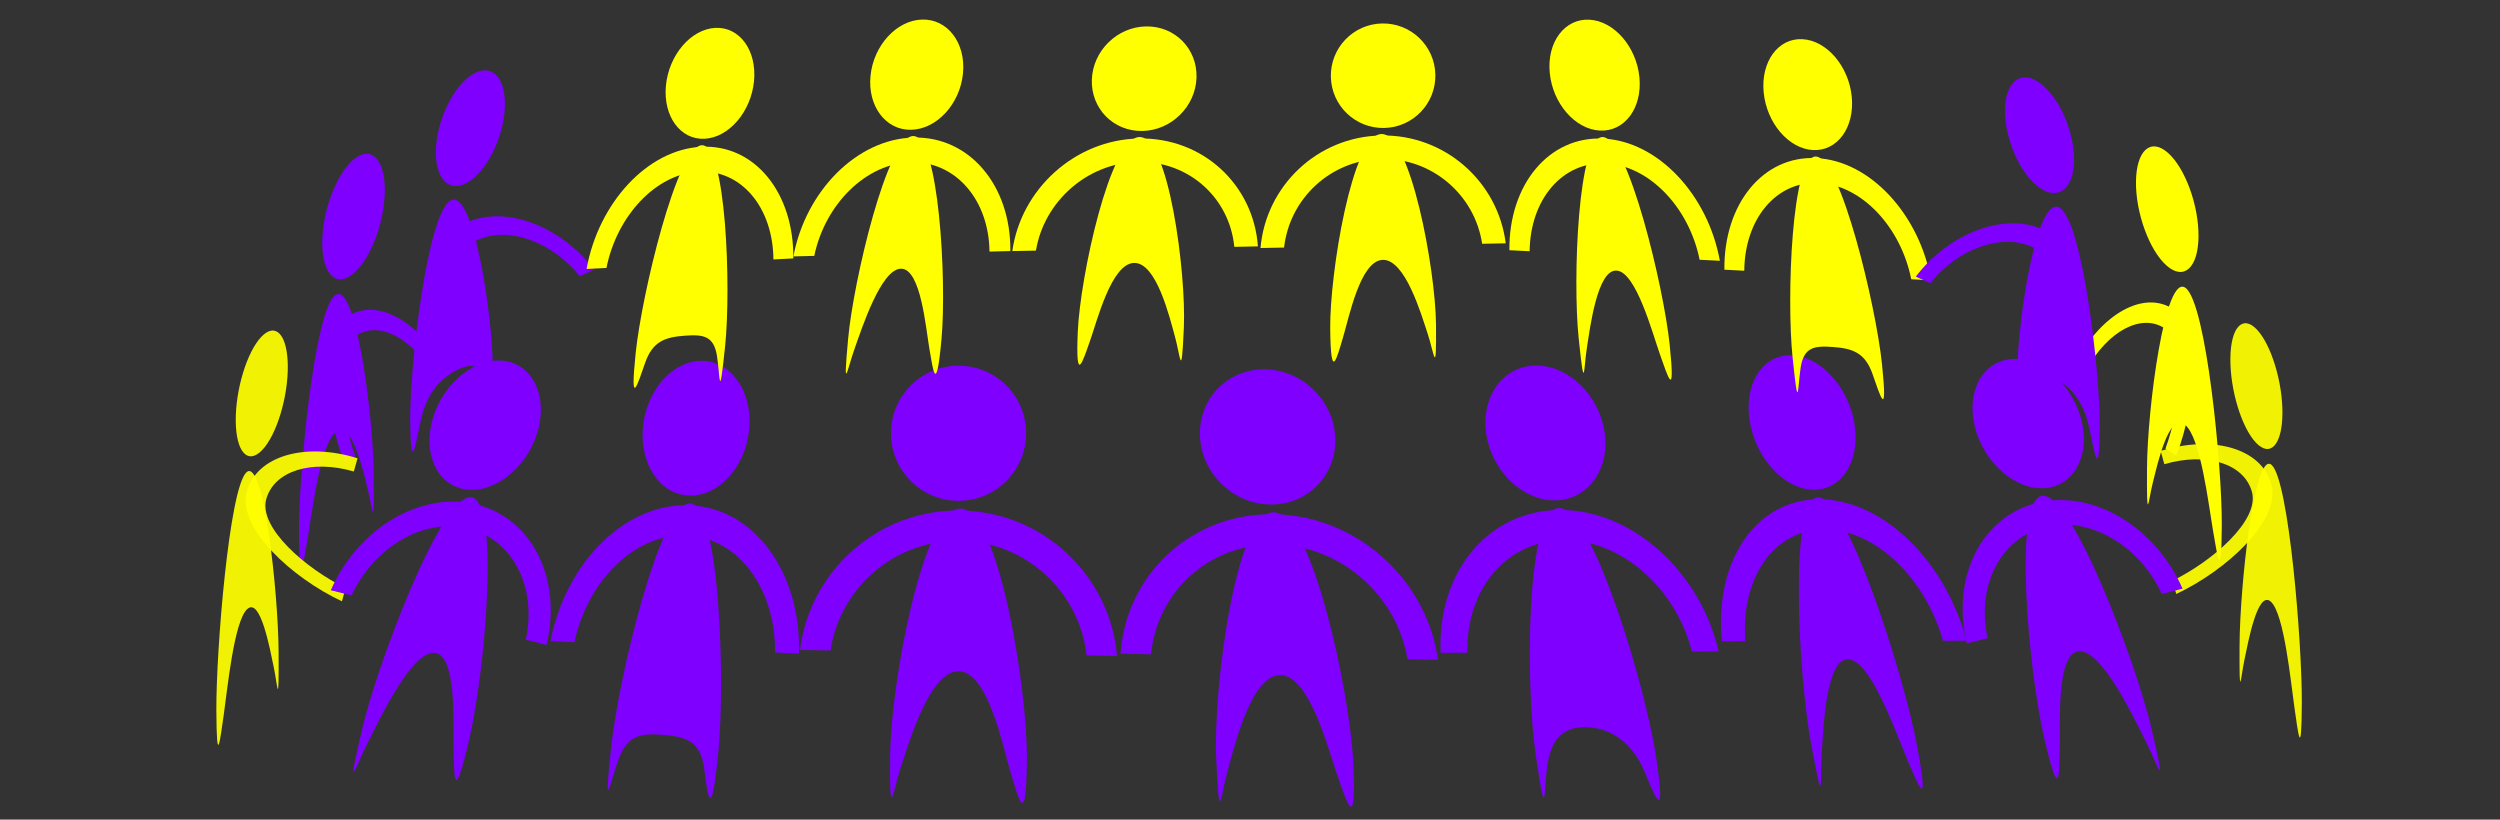 <?xml version="1.0"?><svg width="970" height="318" xmlns="http://www.w3.org/2000/svg">

 <rect width="100%" height="100%" fill="#333333" stroke="none"/>

 <g>
  <title>Layer 1</title>
  <g id="layer1">
   <g transform="matrix(0.922, 0, 0, 1, 71.078, 61.452)" id="g3183">
    <path fill="#ffff00" fill-rule="nonzero" stroke-width="0.75" d="m821.778,9.06c-0.139,12.097 5.64,26.672 12.907,32.553c7.267,5.882 13.27,0.843 13.409,-11.254c0.139,-12.097 -5.64,-26.672 -12.907,-32.553c-7.267,-5.882 -13.27,-0.843 -13.409,11.254z" id="path3627-9-0-1-3"/>
    <path fill="#ffff00" fill-rule="nonzero" stroke-width="1.77" id="path3629-6-4-67-7" d="m837.465,58.488c-12.341,-7.453 -30.056,1.718 -41.031,20.596l4.571,2.76c8.92,-14.78 22.96,-21.868 32.792,-15.93c9.832,5.937 6.813,30.434 0.385,46.719l4.571,2.76c8.437,-20.411 11.055,-49.452 -1.286,-56.904z"/>
    <path fill="#ffff00" fill-rule="nonzero" stroke-width="0.894" d="m842.695,50.287c8.691,6.198 15.352,69.16 15.199,92.204c-0.153,23.044 -1.943,11.28 -3.755,1.616c-1.812,-9.663 -5.135,-36.076 -11.835,-40.854c-6.699,-4.777 -11.492,15.476 -13.419,22.49c-1.927,7.013 -2.614,17.346 -2.462,-5.696c0.153,-23.042 7.581,-75.959 16.272,-69.761l0,0z" id="path3631-2-5-5-9"/>
   </g>
   <g fill="#6bb427" id="g3292-3-1-7" transform="matrix(0.287, 0, 0, 0.287, 857.317, 30.994)">
    <g fill="#6bb427" fill-opacity="0.929" id="g8411-1">
     <path fill="#ffff00" fill-opacity="0.929" fill-rule="nonzero" stroke-width="0.75" id="path3627-9-0-1-3-3" d="m28.111,376.813c-0.371,42.221 15.085,93.089 34.523,113.617c19.437,20.528 35.495,2.943 35.866,-39.278c0.371,-42.221 -15.086,-93.089 -34.523,-113.617c-19.437,-20.528 -35.495,-2.943 -35.866,39.278z"/>
     <path fill="#ffff00" fill-opacity="0.929" fill-rule="nonzero" stroke-width="1.77" d="m83.556,546.675c-13.411,-48.396 -78.685,-67.132 -149.696,-45.05l4.967,17.923c56.41,-16.511 107.724,-1.2 118.408,37.356c10.684,38.555 -53.565,93.918 -107.266,120.2l4.967,17.924c68.251,-32.04 142.032,-99.958 128.621,-148.353l0,0z" id="path3629-6-4-67-7-1"/>
     <path fill="#ffff00" fill-opacity="0.929" fill-rule="nonzero" stroke-width="0.894" id="path3631-2-5-5-9-8" d="m84.059,520.703c23.246,21.633 41.061,241.383 40.653,321.812c-0.409,80.428 -5.196,39.368 -10.044,5.641c-4.847,-33.728 -13.736,-125.911 -31.657,-142.588c-17.917,-16.673 -30.737,54.014 -35.891,78.494c-5.154,24.479 -6.992,60.543 -6.584,-19.878c0.407,-80.422 20.276,-265.113 43.522,-243.48l0,0z"/>
    </g>
   </g>
   <g transform="matrix(-1.002, 0, 0, 0.908, 425.969, -393.978)" id="g3317-0">
    <path fill="#7f00ff" fill-rule="nonzero" stroke-width="0.75" d="m229.61,477.864c-0.141,12.277 5.727,27.067 13.106,33.036c7.379,5.969 13.475,0.856 13.616,-11.421c0.141,-12.277 -5.727,-27.067 -13.106,-33.036c-7.379,-5.969 -13.475,-0.856 -13.616,11.421z" id="path3627-9-0-8-3-8-7"/>
    <path fill="#7f00ff" fill-rule="nonzero" stroke-width="1.77" id="path3629-6-4-6-8-6-4" d="m244.549,529.067c-15.076,-7.656 -36.433,1.269 -49.478,20.025l5.584,2.836c10.61,-14.68 27.539,-21.573 39.55,-15.473c12.011,6.1 8.698,30.608 1.132,46.835l5.584,2.836c9.943,-20.332 12.706,-49.401 -2.37,-57.058z"/>
    <path fill="#7f00ff" fill-rule="nonzero" stroke-width="0.894" d="m250.85,519.702c8.826,6.29 15.589,70.187 15.434,93.573c-0.155,23.386 -1.972,11.447 -3.813,1.64c-1.84,-9.807 -5.215,-16.611 -12.018,-21.46c-6.802,-4.848 -11.669,-4.294 -13.626,2.823c-1.957,7.118 -2.654,17.605 -2.5,-5.779c0.155,-23.385 7.698,-77.087 16.523,-70.797l0,0z" id="path3631-2-5-8-1-7-3"/>
   </g>
   <g transform="matrix(-0.922, 0, 0, 1, 905.974, 64.295)" id="g3183-6">
    <path fill="#7f00ff" fill-rule="nonzero" stroke-width="0.75" d="m820.694,9.06c-0.139,12.097 5.64,26.672 12.907,32.553c7.267,5.882 13.27,0.843 13.409,-11.254c0.139,-12.097 -5.64,-26.672 -12.907,-32.553c-7.267,-5.882 -13.27,-0.843 -13.409,11.254z" id="path3627-9-0-1-3-55"/>
    <path fill="#7f00ff" fill-rule="nonzero" stroke-width="1.77" id="path3629-6-4-67-7-7" d="m836.381,58.488c-12.341,-7.453 -30.056,1.718 -41.031,20.596l4.571,2.76c8.92,-14.78 22.96,-21.868 32.792,-15.93c9.832,5.937 6.813,30.434 0.385,46.719l4.571,2.76c8.437,-20.411 11.055,-49.452 -1.286,-56.904z"/>
    <path fill="#7f00ff" fill-rule="nonzero" stroke-width="0.894" d="m841.611,50.287c8.691,6.198 15.352,69.16 15.199,92.204c-0.153,23.044 -1.943,11.28 -3.755,1.616c-1.812,-9.663 -5.135,-36.076 -11.835,-40.854c-6.699,-4.777 -11.492,15.476 -13.419,22.49c-1.927,7.013 -2.614,17.346 -2.462,-5.696c0.153,-23.042 7.581,-75.959 16.272,-69.761l0,0z" id="path3631-2-5-5-9-3"/>
   </g>
   <g fill="#6bb427" id="g3292-3-1-7-7" transform="matrix(-0.287, 0, 0, 0.287, 119.736, 33.837)">
    <g fill="#6bb427" fill-opacity="0.929" id="g8411-1-1">
     <path fill="#ffff00" fill-opacity="0.929" fill-rule="nonzero" stroke-width="0.75" id="path3627-9-0-1-3-3-8" d="m28.111,376.813c-0.371,42.221 15.085,93.089 34.523,113.617c19.437,20.528 35.495,2.943 35.866,-39.278c0.371,-42.221 -15.086,-93.089 -34.523,-113.617c-19.437,-20.528 -35.495,-2.943 -35.866,39.278z"/>
     <path fill="#ffff00" fill-opacity="0.929" fill-rule="nonzero" stroke-width="1.77" d="m83.556,546.675c-13.411,-48.396 -78.685,-67.132 -149.696,-45.05l4.967,17.923c56.41,-16.511 107.724,-1.2 118.408,37.356c10.684,38.555 -53.565,93.918 -107.266,120.2l4.967,17.924c68.251,-32.04 142.032,-99.958 128.621,-148.353l0,0z" id="path3629-6-4-67-7-1-0"/>
     <path fill="#ffff00" fill-opacity="0.929" fill-rule="nonzero" stroke-width="0.894" id="path3631-2-5-5-9-8-9" d="m84.059,520.703c23.246,21.633 41.061,241.383 40.653,321.812c-0.409,80.428 -5.196,39.368 -10.044,5.641c-4.847,-33.728 -13.736,-125.911 -31.657,-142.588c-17.917,-16.673 -30.737,54.014 -35.891,78.494c-5.154,24.479 -6.992,60.543 -6.584,-19.878c0.407,-80.422 20.276,-265.113 43.522,-243.48l0,0z"/>
    </g>
   </g>
   <g id="g3716">
    <g fill="#5775b1" transform="matrix(-0.267, -0.007, -0.033, 0.339, 196.478, 138.608)" id="g3223-7-0-6-3">
     <path fill="#7f00ff" fill-rule="nonzero" stroke-width="0.75" id="path3627-6-1-7-5" d="m-207.801,73.86c0.813,42.597 -33.06,77.788 -75.657,78.6c-42.597,0.813 -77.788,-33.06 -78.6,-75.657c-0.813,-42.597 33.06,-77.788 75.657,-78.6c42.597,-0.813 77.788,33.06 78.6,75.657z"/>
     <path fill="#7f00ff" fill-rule="nonzero" stroke-width="1.77" d="m-288.048,163.545c-93.98,1.793 -169.942,74.479 -177.864,166.079l34.806,-0.664c8.106,-72.462 68.845,-129.431 143.717,-130.859c74.872,-1.428 137.767,53.182 148.636,125.281l34.806,-0.664c-11.414,-91.231 -90.121,-160.966 -184.101,-159.173z" id="path3629-7-0-3-9"/>
     <path fill="#7f00ff" fill-rule="nonzero" stroke-width="0.894" id="path3631-4-6-8-9" d="m-287.593,161.374c-43.121,1.674 -76.167,206.129 -75.409,286.909c0.757,80.779 9.638,43.829 18.63,14.263c8.992,-29.566 30.43,-34.82 63.672,-36.111c33.235,-1.29 52.066,1.106 61.626,30.01c9.56,28.904 12.969,66.546 12.213,-14.226c-0.755,-80.771 -37.61,-282.52 -80.732,-280.845l0,0z"/>
    </g>
    <g fill="#f2a438" transform="matrix(-0.34, 0, 0.018, 0.34, 430.141, 143.665)" id="g3223-7-0-3">
     <path fill="#7f00ff" fill-rule="nonzero" stroke-width="0.75" id="path3627-6-1-8" d="m-100.28,74.597c0.813,42.597 -33.06,77.788 -75.657,78.6c-42.597,0.813 -77.788,-33.06 -78.6,-75.657c-0.813,-42.597 33.06,-77.788 75.657,-78.6c42.597,-0.813 77.788,33.06 78.6,75.657z"/>
     <path fill="#7f00ff" fill-rule="nonzero" stroke-width="1.77" d="m-180.527,164.282c-93.98,1.793 -169.942,74.479 -177.864,166.079l34.806,-0.664c8.106,-72.462 68.845,-129.431 143.717,-130.859c74.872,-1.428 137.767,53.182 148.636,125.281l34.806,-0.664c-11.414,-91.231 -90.121,-160.966 -184.101,-159.173z" id="path3629-7-0-5"/>
     <path fill="#7f00ff" fill-rule="nonzero" stroke-width="0.894" id="path3631-4-6-1" d="m-180.071,162.111c-43.121,1.674 -76.167,206.129 -75.409,286.909c0.757,80.779 9.638,43.829 18.63,14.263c8.992,-29.566 25.48,-114.118 58.722,-115.409c33.235,-1.291 57.016,80.404 66.576,109.308c9.56,28.904 12.969,66.546 12.213,-14.226c-0.755,-80.771 -37.61,-282.52 -80.732,-280.845l0,0z"/>
    </g>
    <g id="g8443" transform="matrix(-1.497, 0, 0, 1.497, 1361.92, -14.724)">
     <g fill="#d44117" id="g3223-7-0-7" transform="matrix(0.227, 0, 0, 0.227, 709.197, 104.856)">
      <path fill="#7f00ff" fill-rule="nonzero" stroke-width="0.75" d="m-133.759,74.597c0.813,42.597 -33.06,77.788 -75.657,78.6c-42.597,0.813 -77.788,-33.06 -78.6,-75.657c-0.813,-42.597 33.06,-77.788 75.657,-78.6c42.597,-0.813 77.788,33.06 78.6,75.657z" id="path3627-6-1-4"/>
      <path fill="#7f00ff" fill-rule="nonzero" stroke-width="1.77" id="path3629-7-0-32" d="m-214.006,164.282c-93.98,1.793 -169.942,74.479 -177.864,166.079l34.806,-0.664c8.106,-72.462 68.845,-129.431 143.717,-130.859c74.872,-1.428 137.767,53.182 148.636,125.281l34.806,-0.664c-11.414,-91.231 -90.121,-160.966 -184.101,-159.173z"/>
      <path fill="#7f00ff" fill-rule="nonzero" stroke-width="0.894" d="m-213.55,162.111c-43.121,1.674 -76.167,206.129 -75.409,286.909c0.757,80.779 9.638,43.829 18.63,14.263c8.992,-29.566 25.48,-114.118 58.722,-115.409c33.235,-1.291 57.016,80.404 66.576,109.308c9.56,28.904 12.969,66.546 12.213,-14.226c-0.755,-80.771 -37.61,-282.52 -80.732,-280.845l0,0z" id="path3631-4-6-87"/>
     </g>
    </g>
    <g fill="#6bb427" transform="matrix(-0.297, 0.008, 0.053, 0.339, 565.919, 143.36)" id="g3223-7-0-3-4">
     <path fill="#7f00ff" fill-rule="nonzero" stroke-width="0.75" id="path3627-6-1-8-8" d="m-22.945,73.538c0.813,42.597 -33.06,77.788 -75.657,78.6c-42.597,0.813 -77.788,-33.06 -78.6,-75.657c-0.813,-42.597 33.06,-77.788 75.657,-78.6c42.597,-0.813 77.788,33.06 78.6,75.657z"/>
     <path fill="#7f00ff" fill-rule="nonzero" stroke-width="1.77" d="m-103.192,163.223c-93.98,1.793 -169.942,74.479 -177.864,166.079l34.806,-0.664c8.106,-72.462 68.845,-129.431 143.717,-130.859c74.872,-1.428 137.767,53.182 148.636,125.281l34.806,-0.664c-11.414,-91.231 -90.121,-160.966 -184.101,-159.173z" id="path3629-7-0-5-7"/>
     <path fill="#7f00ff" fill-rule="nonzero" stroke-width="0.894" id="path3631-4-6-1-3" d="m-102.736,161.052c-43.121,1.674 -76.167,206.129 -75.409,286.909c0.757,80.779 9.638,43.829 18.63,14.263c8.992,-29.566 32.995,-49.357 66.237,-50.648c33.235,-1.291 49.501,15.643 59.061,44.547c9.56,28.904 12.969,66.546 12.213,-14.226c-0.755,-80.771 -37.61,-282.52 -80.732,-280.845l0,0z"/>
    </g>
    <g fill="#5775b1" transform="matrix(-0.261, 0.007, 0.065, 0.338, 679.888, 138.957)" id="g3223-7-0-3-4-6">
     <path fill="#7f00ff" fill-rule="nonzero" stroke-width="0.75" id="path3627-6-1-8-8-3" d="m21.761,73.538c0.813,42.597 -33.06,77.788 -75.657,78.6c-42.597,0.813 -77.788,-33.06 -78.6,-75.657c-0.813,-42.597 33.06,-77.788 75.657,-78.6c42.597,-0.813 77.788,33.06 78.6,75.657z"/>
     <path fill="#7f00ff" fill-rule="nonzero" stroke-width="1.77" d="m-58.486,163.223c-93.98,1.793 -169.942,74.479 -177.864,166.079l34.806,-0.664c8.106,-72.462 68.845,-129.431 143.717,-130.859c74.872,-1.428 137.767,53.182 148.636,125.281l34.806,-0.664c-11.414,-91.231 -90.121,-160.966 -184.101,-159.173z" id="path3629-7-0-5-7-0"/>
     <path fill="#7f00ff" fill-rule="nonzero" stroke-width="0.894" id="path3631-4-6-1-3-2" d="m-58.03,161.052c-43.121,1.674 -76.167,206.129 -75.409,286.909c0.757,80.779 9.638,43.829 18.63,14.263c8.992,-29.566 25.48,-114.118 58.722,-115.409c33.235,-1.291 57.016,80.404 66.576,109.308c9.56,28.904 12.969,66.546 12.213,-14.226c-0.755,-80.771 -37.61,-282.52 -80.732,-280.845l0,0z"/>
    </g>
    <g id="g3684">
     <path fill="#7f00ff" fill-rule="nonzero" stroke-width="0.75" id="path3627-6-1-8-0" d="m167.505,163.924c-3.334,13.839 3.25,25.524 14.705,26.098c11.455,0.574 23.444,-10.179 26.778,-24.019c3.334,-13.839 -3.25,-25.524 -14.705,-26.098c-11.455,-0.574 -23.444,10.179 -26.778,24.019z"/>
     <path fill="#7f00ff" fill-rule="nonzero" stroke-width="1.77" d="m185.035,195.792c21.729,5.509 33.113,29.235 27.012,54.441l-8.048,-2.04c4.398,-20.037 -4.804,-38.697 -22.116,-43.086c-17.311,-4.389 -36.695,7.023 -45.48,25.948l-8.048,-2.04c10.572,-24.072 34.95,-38.731 56.679,-33.221z" id="path3629-7-0-5-5"/>
     <path fill="#7f00ff" fill-rule="nonzero" stroke-width="0.894" id="path3631-4-6-1-5" d="m182.676,192.949c11.534,0.858 5.52,67.553 -0.59,93.803c-6.11,26.25 -5.809,14.176 -6.079,4.5c-0.269,-9.675 1.455,-37.277 -7.436,-37.939c-8.89,-0.661 -21.29,25.718 -25.988,35.043c-4.697,9.325 -8.37,21.535 -2.261,-4.713c6.109,-26.247 30.82,-91.553 42.354,-90.695l0,0z"/>
    </g>
    <g fill="#d44117" transform="matrix(-1, 0, 0, 1, 979.949, -0.611)" id="g3684-0">
     <path fill="#7f00ff" fill-rule="nonzero" stroke-width="0.75" id="path3627-6-1-8-0-6" d="m172.268,163.924c-3.334,13.839 3.25,25.524 14.705,26.098c11.455,0.574 23.444,-10.179 26.778,-24.018c3.334,-13.839 -3.25,-25.524 -14.705,-26.098c-11.455,-0.574 -23.444,10.179 -26.778,24.018z"/>
     <path fill="#7f00ff" fill-rule="nonzero" stroke-width="1.77" d="m189.799,195.792c21.729,5.509 33.113,29.235 27.012,54.441l-8.048,-2.04c4.398,-20.037 -4.804,-38.697 -22.116,-43.086c-17.311,-4.389 -36.695,7.023 -45.48,25.948l-8.048,-2.04c10.572,-24.072 34.95,-38.731 56.679,-33.221z" id="path3629-7-0-5-5-4"/>
     <path fill="#7f00ff" fill-rule="nonzero" stroke-width="0.894" id="path3631-4-6-1-5-6" d="m187.44,192.949c11.534,0.858 5.52,67.553 -0.59,93.803c-6.11,26.25 -5.809,14.176 -6.079,4.5c-0.269,-9.675 1.455,-37.277 -7.436,-37.939c-8.89,-0.661 -21.29,25.718 -25.988,35.043c-4.697,9.325 -8.37,21.535 -2.261,-4.713c6.109,-26.247 30.82,-91.553 42.354,-90.695l0,0z"/>
    </g>
   </g>
   <g id="g6810">
    <g fill="#5775b1" transform="matrix(-0.221, -0.006, 0.031, 0.279, 670.392, -41.644)" id="g3223-7-0-6-3-3-0">
     <path fill="#ffff00" fill-rule="nonzero" stroke-width="0.75" id="path3627-6-1-7-5-2-0" d="m-24.072,277.202c0.813,42.597 -33.06,77.788 -75.657,78.6c-42.597,0.813 -77.788,-33.06 -78.6,-75.657c-0.813,-42.597 33.06,-77.788 75.657,-78.6c42.597,-0.813 77.788,33.06 78.6,75.657z"/>
     <path fill="#ffff00" fill-rule="nonzero" stroke-width="1.77" d="m-104.319,366.887c-93.98,1.793 -169.942,74.479 -177.864,166.079l34.806,-0.664c8.106,-72.462 68.845,-129.431 143.717,-130.859c74.872,-1.428 137.767,53.182 148.636,125.281l34.806,-0.664c-11.414,-91.231 -90.121,-160.966 -184.101,-159.173z" id="path3629-7-0-3-9-2-9"/>
     <path fill="#ffff00" fill-rule="nonzero" stroke-width="0.894" id="path3631-4-6-8-9-0-0" d="m-103.863,364.715c-43.121,1.674 -76.167,206.129 -75.409,286.909c0.757,80.779 9.638,43.829 18.63,14.263c8.992,-29.566 30.43,-34.82 63.672,-36.111c33.235,-1.29 52.066,1.106 61.626,30.01c9.56,28.904 12.969,66.546 12.213,-14.226c-0.755,-80.771 -37.61,-282.52 -80.732,-280.845l0,0z"/>
    </g>
    <g fill="#f2a438" transform="matrix(0.263, 0, -0.014, 0.263, 493.447, -55.059)" id="g3223-7-0-3-3-3">
     <path fill="#ffff00" fill-rule="nonzero" stroke-width="0.75" id="path3627-6-1-8-4-4" d="m-93.785,323.981c0.813,42.597 -33.06,77.788 -75.657,78.6c-42.597,0.813 -77.788,-33.06 -78.6,-75.657c-0.813,-42.597 33.06,-77.788 75.657,-78.6c42.597,-0.813 77.788,33.06 78.6,75.657z"/>
     <path fill="#ffff00" fill-rule="nonzero" stroke-width="1.77" d="m-174.032,413.666c-93.98,1.793 -169.942,74.479 -177.864,166.079l34.806,-0.664c8.106,-72.462 68.845,-129.431 143.717,-130.859c74.872,-1.428 137.767,53.182 148.636,125.281l34.806,-0.664c-11.414,-91.231 -90.121,-160.966 -184.101,-159.173z" id="path3629-7-0-5-6-1"/>
     <path fill="#ffff00" fill-rule="nonzero" stroke-width="0.894" id="path3631-4-6-1-7-2" d="m-173.576,411.494c-43.121,1.674 -76.167,206.129 -75.409,286.909c0.757,80.779 9.638,43.829 18.63,14.263c8.992,-29.566 25.48,-114.118 58.722,-115.409c33.235,-1.291 57.016,80.404 66.576,109.308c9.56,28.904 12.969,66.546 12.213,-14.226c-0.755,-80.771 -37.61,-282.52 -80.732,-280.845l0,0z"/>
    </g>
    <g id="g8443-1-8" transform="matrix(1.158, 0, 0, 1.158, -227.323, -177.592)">
     <g fill="#d44117" id="g3223-7-0-7-1-3" transform="matrix(0.227, 0, 0, 0.227, 709.197, 104.856)">
      <path fill="#ffff00" fill-rule="nonzero" stroke-width="0.75" d="m-140.77,323.981c0.813,42.597 -33.06,77.788 -75.657,78.6c-42.597,0.813 -77.788,-33.06 -78.6,-75.657c-0.813,-42.597 33.06,-77.788 75.657,-78.6c42.597,-0.813 77.788,33.06 78.6,75.657z" id="path3627-6-1-4-6-0"/>
      <path fill="#ffff00" fill-rule="nonzero" stroke-width="1.77" id="path3629-7-0-32-7-5" d="m-221.017,413.666c-93.98,1.793 -169.942,74.479 -177.864,166.079l34.806,-0.664c8.106,-72.462 68.845,-129.431 143.717,-130.859c74.872,-1.428 137.767,53.182 148.636,125.281l34.806,-0.664c-11.414,-91.231 -90.121,-160.966 -184.101,-159.173z"/>
      <path fill="#ffff00" fill-rule="nonzero" stroke-width="0.894" d="m-220.561,411.494c-43.121,1.674 -76.167,206.129 -75.409,286.909c0.757,80.779 9.638,43.829 18.63,14.263c8.992,-29.566 25.48,-114.118 58.722,-115.409c33.235,-1.291 57.016,80.404 66.576,109.308c9.56,28.904 12.969,66.546 12.213,-14.226c-0.755,-80.771 -37.61,-282.52 -80.732,-280.845l0,0z" id="path3631-4-6-87-8-1"/>
     </g>
    </g>
    <g fill="#f2a438" transform="matrix(-0.225, -0.006, 0.031, 0.279, 586.646, -49.221)" id="g3223-7-0-3-5-1-8">
     <path fill="#ffff00" fill-rule="nonzero" stroke-width="0.75" id="path3627-6-1-8-0-8-2" d="m-26.946,277.2c0.813,42.597 -33.06,77.788 -75.657,78.6c-42.597,0.813 -77.788,-33.06 -78.6,-75.657c-0.813,-42.597 33.06,-77.788 75.657,-78.6c42.597,-0.813 77.788,33.06 78.6,75.657z"/>
     <path fill="#ffff00" fill-rule="nonzero" stroke-width="1.77" d="m-107.193,366.885c-93.98,1.793 -169.942,74.479 -177.864,166.079l34.806,-0.664c8.106,-72.462 68.845,-129.431 143.717,-130.859c74.872,-1.428 137.767,53.182 148.636,125.281l34.806,-0.664c-11.414,-91.231 -90.121,-160.966 -184.101,-159.173z" id="path3629-7-0-5-5-7-0"/>
     <path fill="#ffff00" fill-rule="nonzero" stroke-width="0.894" id="path3631-4-6-1-5-9-4" d="m-106.737,364.714c-43.121,1.674 -76.167,206.129 -75.409,286.909c0.757,80.779 9.638,43.829 18.63,14.263c8.992,-29.566 25.48,-114.118 58.722,-115.409c33.235,-1.291 57.016,80.404 66.576,109.308c9.56,28.904 12.969,66.546 12.213,-14.226c-0.755,-80.771 -37.61,-282.52 -80.732,-280.845l0,0z"/>
    </g>
    <g fill="#5775b1" transform="matrix(-0.233, 0.011, -0.023, 0.277, 292.074, -46.817)" id="g3223-7-0-3-4-6-2-8-7">
     <path fill="#ffff00" fill-rule="nonzero" stroke-width="0.75" id="path3627-6-1-8-8-3-7-6-0" d="m-224.129,284.097c0.813,42.597 -33.06,77.788 -75.657,78.6c-42.597,0.813 -77.788,-33.06 -78.6,-75.657c-0.813,-42.597 33.06,-77.788 75.657,-78.6c42.597,-0.813 77.788,33.06 78.6,75.657z"/>
     <path fill="#ffff00" fill-rule="nonzero" stroke-width="1.77" d="m-304.376,373.781c-93.98,1.793 -169.942,74.479 -177.864,166.079l34.806,-0.664c8.106,-72.462 68.845,-129.431 143.717,-130.859c74.872,-1.428 137.767,53.182 148.636,125.281l34.806,-0.664c-11.414,-91.231 -90.121,-160.966 -184.101,-159.173z" id="path3629-7-0-5-7-0-3-4-2"/>
     <path fill="#ffff00" fill-rule="nonzero" stroke-width="0.894" id="path3631-4-6-1-3-2-9-5-5" d="m-303.921,371.61c-43.121,1.674 -76.167,206.129 -75.409,286.909c0.757,80.779 9.638,43.829 18.63,14.263c8.992,-29.566 25.48,-114.118 58.722,-115.409c33.235,-1.291 57.016,80.404 66.576,109.308c9.56,28.904 12.969,66.546 12.213,-14.226c-0.755,-80.771 -37.61,-282.52 -80.732,-280.845l0,0z"/>
    </g>
    <g fill="#6bb427" transform="matrix(0.221, -0.006, -0.031, 0.279, 306.476, -46.028)" id="g3223-7-0-6-3-3-0-7">
     <path fill="#ffff00" fill-rule="nonzero" stroke-width="0.75" id="path3627-6-1-7-5-2-0-3" d="m-24.072,277.202c0.813,42.597 -33.06,77.788 -75.657,78.6c-42.597,0.813 -77.788,-33.06 -78.6,-75.657c-0.813,-42.597 33.06,-77.788 75.657,-78.6c42.597,-0.813 77.788,33.06 78.6,75.657z"/>
     <path fill="#ffff00" fill-rule="nonzero" stroke-width="1.77" d="m-104.319,366.887c-93.98,1.793 -169.942,74.479 -177.864,166.079l34.806,-0.664c8.106,-72.462 68.845,-129.431 143.717,-130.859c74.872,-1.428 137.767,53.182 148.636,125.281l34.806,-0.664c-11.414,-91.231 -90.121,-160.966 -184.101,-159.173z" id="path3629-7-0-3-9-2-9-6"/>
     <path fill="#ffff00" fill-rule="nonzero" stroke-width="0.894" id="path3631-4-6-8-9-0-0-0" d="m-103.863,364.715c-43.121,1.674 -76.167,206.129 -75.409,286.909c0.757,80.779 9.638,43.829 18.63,14.263c8.992,-29.566 30.43,-34.82 63.672,-36.111c33.235,-1.29 52.066,1.106 61.626,30.01c9.56,28.904 12.969,66.546 12.213,-14.226c-0.755,-80.771 -37.61,-282.52 -80.732,-280.845l0,0z"/>
    </g>
   </g>
   <g transform="matrix(1.002, 0, 0, 0.908, 548.875, -391.253)" id="g3317-0-6">
    <path fill="#7f00ff" fill-rule="nonzero" stroke-width="0.75" d="m228.612,477.864c-0.141,12.277 5.727,27.067 13.106,33.036c7.379,5.969 13.475,0.856 13.616,-11.421c0.141,-12.277 -5.727,-27.067 -13.106,-33.036c-7.379,-5.969 -13.475,-0.856 -13.616,11.421z" id="path3627-9-0-8-3-8-7-6"/>
    <path fill="#7f00ff" fill-rule="nonzero" stroke-width="1.77" id="path3629-6-4-6-8-6-4-7" d="m243.552,529.067c-15.076,-7.656 -36.433,1.269 -49.478,20.025l5.584,2.836c10.61,-14.68 27.539,-21.573 39.55,-15.473c12.011,6.1 8.698,30.608 1.132,46.835l5.584,2.836c9.943,-20.332 12.706,-49.401 -2.37,-57.058z"/>
    <path fill="#7f00ff" fill-rule="nonzero" stroke-width="0.894" d="m249.852,519.702c8.826,6.29 15.589,70.187 15.434,93.573c-0.155,23.386 -1.972,11.447 -3.813,1.64c-1.84,-9.807 -5.215,-16.611 -12.018,-21.46c-6.802,-4.848 -11.669,-4.294 -13.626,2.823c-1.957,7.118 -2.654,17.605 -2.5,-5.779c0.155,-23.385 7.698,-77.087 16.523,-70.797l0,0z" id="path3631-2-5-8-1-7-3-4"/>
   </g>
  </g>
 </g>
</svg>